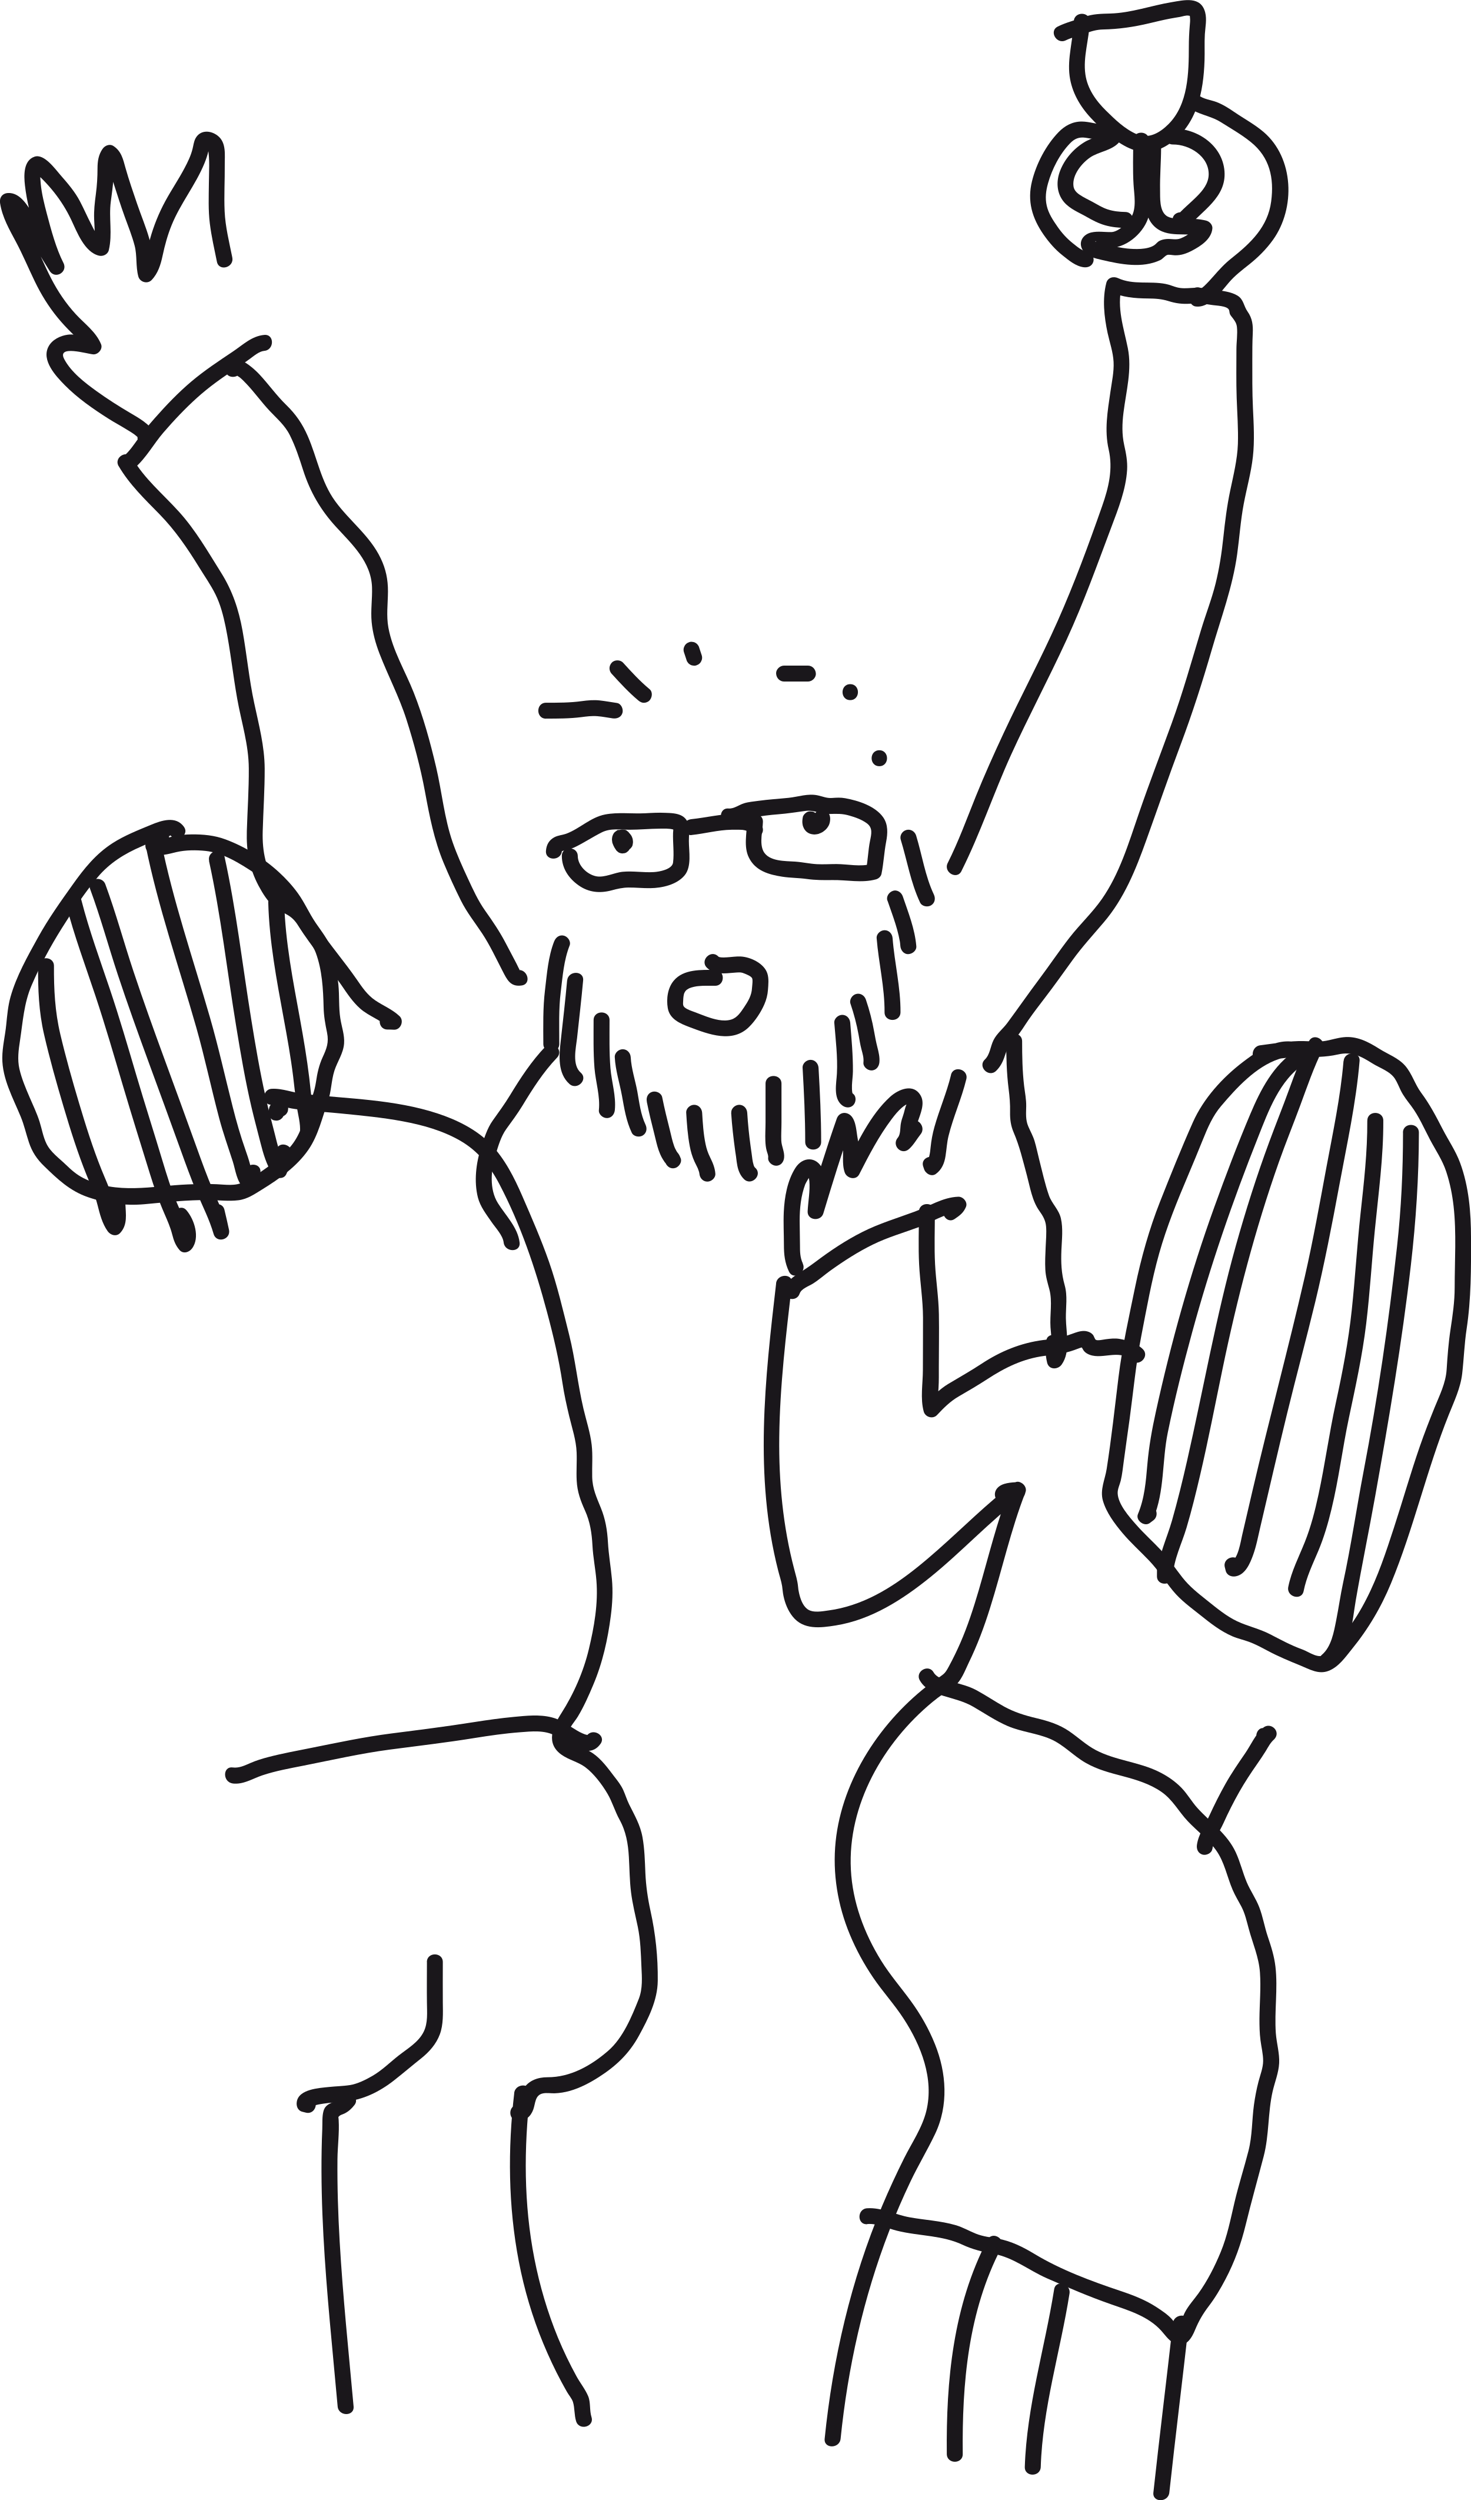 <?xml version="1.0" encoding="UTF-8"?>
<svg id="Vrstva_2" data-name="Vrstva 2" xmlns="http://www.w3.org/2000/svg" width="81.36mm" height="138.26mm" viewBox="0 0 230.64 391.92">
  <defs>
    <style>
      .cls-1 {
        fill: #1a171b;
      }
    </style>
  </defs>
  <g id="Vrstva_1-2" data-name="Vrstva 1">
    <path class="cls-1" d="m112.15,152.03c-2.17,0-4.97-.16-6.51,1.69-.96,1.14-1.18,2.85-.94,4.29.29,1.76,1.96,2.44,3.44,3,2.96,1.11,6.69,2.57,9.32-.05.96-.95,1.84-2.28,2.38-3.52.32-.74.51-1.47.57-2.28s.16-1.76-.09-2.55c-.49-1.59-2.64-2.61-4.21-2.68-.71-.03-1.41.09-2.12.13-.33.02-.67.04-1,0-.21-.03-.28-.04-.39-.15-1.14-1.14-2.91.63-1.77,1.77.84.84,2.04.95,3.16.88.51-.03,1.01-.09,1.52-.12.62-.03.71-.04,1.26.18.33.14.94.37,1.14.69.16.26.03,1.15,0,1.54-.05,1.17-.61,2.1-1.25,3.05-.52.77-1.08,1.64-2.02,1.92-1.23.37-2.67-.05-3.84-.46-.63-.22-1.24-.48-1.87-.71-.51-.19-1.08-.36-1.52-.69-.4-.3-.31-.61-.29-1.17.01-.41.07-.93.2-1.18.19-.37.32-.46.68-.66.2-.11.12-.06.06-.04.12-.05.25-.09.38-.13.24-.07.5-.13.75-.17.08-.01.39-.05.61-.06.25-.02.49-.03.74-.03.53-.01,1.06,0,1.58,0,1.61,0,1.61-2.5,0-2.5h0Z"/>
    <path class="cls-1" d="m88.09,134.2c.02,1.95,1.1,3.51,2.66,4.6s3.3,1.26,5.16.76c.88-.24,1.71-.43,2.63-.44,1.14-.01,2.28.12,3.43.1,1.83-.02,4.15-.53,5.38-2.02,1.13-1.38.66-3.73.66-5.37,0-1.37.35-3.11-1.06-3.93-.76-.44-1.78-.46-2.64-.49-1.06-.05-2.12.01-3.18.07-2.05.1-4.23-.2-6.26.19-2.25.43-3.96,2.21-6.05,3-.63.23-1.3.25-1.9.57-.86.46-1.25,1.2-1.32,2.14-.11,1.61,2.39,1.6,2.5,0,0,.09-.18.15.06.03.18-.09.41-.12.6-.16.52-.13,1-.27,1.48-.51,1.4-.69,2.71-1.56,4.1-2.26s2.9-.42,4.38-.42c1.57,0,3.14-.16,4.72-.17.69,0,1.47-.05,2.14.14.23.06-.03-.06-.03-.08.04.18-.02.44-.02.62-.05,1.52.19,3.14,0,4.64-.14,1.07-2.14,1.44-3.02,1.49-1.62.1-3.24-.2-4.86-.05-1.32.12-2.84.96-4.16.71-1.44-.28-2.88-1.67-2.9-3.17-.02-1.61-2.52-1.61-2.5,0h0Z"/>
    <path class="cls-1" d="m117.13,128.81c-.03,1.81-.56,3.92.29,5.62,1.02,2.07,3.1,2.66,5.22,2.99,1.27.2,2.58.18,3.86.36,1.35.19,2.66.19,4.02.17,2.26-.04,4.6.5,6.82-.11.4-.11.79-.45.87-.87.34-1.66.41-3.36.73-5.02.25-1.31.33-2.69-.46-3.83-1.25-1.78-3.92-2.63-5.96-3-.71-.13-1.34-.09-2.06-.04-.85.06-1.4-.22-2.21-.4-1.58-.35-3.06.22-4.62.38s-3.14.25-4.72.47c-.75.11-1.52.16-2.24.38-.8.24-1.59.89-2.44.82-1.6-.13-1.6,2.37,0,2.5,1.4.11,2.51-.83,3.84-1.08s2.63-.41,3.94-.51c1.45-.11,2.84-.34,4.28-.53,1.35-.18,2.46.52,3.8.48,1.12-.03,1.99-.07,3.07.25.95.27,1.95.62,2.75,1.21.97.72.72,1.68.5,2.76-.3,1.48-.32,3-.62,4.48l.87-.87c-1.77.49-3.7.03-5.5.02-1.02,0-2.04.07-3.06.02-1.14-.06-2.26-.32-3.4-.4-1.55-.11-4.2.02-5.03-1.68-.62-1.28-.08-3.19-.05-4.56.03-1.61-2.47-1.61-2.5,0h0Z"/>
    <path class="cls-1" d="m108.42,130.89c2.1-.22,4.17-.8,6.29-.83.61,0,1.22-.02,1.83.03-.26-.02.17.03.26.06.07.02.13.04.2.06.13.04-.16-.11.03.01.05.04.11.07.17.1-.09-.06-.15-.07-.03,0-.12-.06-.06-.15,0,.03s-.09-.29,0,.05c.4,1.56,2.81.9,2.41-.66-.5-1.97-2.62-2.19-4.32-2.17-2.33.03-4.54.59-6.84.83-.67.07-1.25.52-1.25,1.25,0,.62.57,1.32,1.25,1.25h0Z"/>
    <path class="cls-1" d="m96.43,130.96c-.02.06-.03.12-.04.18-.02.15-.05.31-.06.47s.03.31.05.46c.02.14.1.3.16.41.12.26.34.45.58.61.27.18.56.22.87.25l.33-.04c.16-.04.3-.11.43-.22.09-.06.17-.13.22-.22.11-.12.19-.26.22-.43.03-.19.08-.39.05-.58-.02-.14-.02-.29-.07-.43,0-.02-.01-.04-.02-.06-.04-.12-.09-.24-.15-.35-.04-.08-.1-.14-.15-.21s-.11-.15-.18-.21c-.1-.09-.21-.17-.32-.25-.02-.01-.03-.02-.05-.03-.11-.05-.23-.1-.35-.15-.04-.01-.07-.02-.11-.03-.15-.03-.3-.05-.45-.06s-.31.02-.44.05.26-.25-.32.13l-.13.1c-.14.09-.24.21-.32.35-.06.11-.11.24-.15.35-.05.14-.06.32-.08.46,0,.05,0,.1,0,.15.01.13.03.26.05.39,0,.02,0,.05.02.07.01.05.03.1.05.15.08.21.17.41.28.6.06.1.13.19.19.29.08.15.19.26.32.35.12.11.26.19.43.22.17.05.33.06.5.02.17,0,.32-.06.46-.15l.25-.2c.15-.16.26-.34.32-.55l.04-.33c0-.23-.06-.44-.17-.63-.12-.19-.25-.37-.34-.57l.13.3c-.03-.08-.06-.17-.07-.26l.04.33c0-.06,0-.12,0-.19l-.04.33c0-.05.02-.1.04-.15l-.13.3s.01-.03.02-.04l-.75.57s.02,0,.04,0l-.33.04c.06,0,.12,0,.18,0l-.33-.04c.06,0,.11.02.16.04l-.3-.13s.09.04.12.07l-.25-.2s.07.06.1.1l-.2-.25s.05.08.07.13l-.13-.3c.02.05.04.11.04.16l-.04-.33c0,.07,0,.13,0,.2l.04-.33s0,.03,0,.05l1.21-.92s-.02,0-.03,0l.33.04s-.09-.02-.14-.04l.3.13s-.06-.03-.09-.05l.25.2s-.04-.04-.06-.06l.2.25s-.04-.05-.05-.08l.13.3s-.03-.08-.03-.13l.04.33c0-.08,0-.15,0-.23l-.04.33c0-.07.02-.13.04-.2.05-.17.06-.33.02-.5,0-.17-.06-.32-.15-.46-.08-.15-.19-.26-.32-.35-.12-.11-.26-.19-.43-.22l-.33-.04c-.23,0-.44.06-.63.17-.27.18-.49.43-.57.75h0Z"/>
    <path class="cls-1" d="m125.88,128.06c-.04.2-.07.4-.08.61,0,.08,0,.17,0,.25.02.17.03.35.08.52,0,.03.02.06.03.08.05.12.09.25.16.37.01.02.03.04.04.07.07.1.15.21.24.31.11.11.23.2.36.28.3.17.56.22.9.25.05,0,.11,0,.16,0,.16-.02.33-.03.49-.07.06-.01.11-.03.17-.06.15-.06.31-.12.46-.2.06-.03.11-.06.16-.1.13-.1.27-.2.39-.31.16-.15.31-.34.42-.53.16-.26.24-.53.28-.83s.04-.6-.06-.9-.29-.59-.57-.75l-.3-.13c-.17-.05-.33-.06-.5-.02-.11,0-.22.03-.32.09-.15.05-.29.14-.4.26l-.2.25c-.11.19-.17.41-.17.63v.03c.01-.11.03-.22.04-.33-.01.1-.03.19-.07.28l.13-.3c-.03.06-.06.11-.09.16l.2-.25s-.06.07-.1.1l.25-.2s-.09.06-.15.09l.3-.13s-.09.03-.13.04c-.3.07-.59.31-.75.57-.09.14-.14.3-.15.46-.04.17-.03.33.02.5.1.3.29.59.57.75s.63.21.96.13c.18-.04.37-.12.53-.22.28-.17.41-.33.6-.59.11-.15.18-.33.24-.5.07-.19.08-.41.1-.59l-2.46.33c.02.06.03.11.04.17l-.04-.33c0,.08,0,.15,0,.23l.04-.33c-.01.08-.03.16-.06.23l.13-.3c-.04.09-.09.17-.14.24l.2-.25c-.08.1-.16.18-.26.26l.25-.2c-.1.08-.22.15-.34.2l.3-.13c-.1.04-.2.07-.31.09l.33-.04c-.08.01-.16.01-.24,0l.33.04c-.06,0-.11-.02-.16-.04l.3.13s-.09-.04-.13-.07l.25.2s-.06-.06-.09-.09l.2.25s-.06-.09-.08-.14l.13.3c-.03-.07-.05-.15-.06-.22l.04.33c-.02-.13-.01-.27,0-.4l-.04.33c0-.06.02-.11.03-.17.07-.33.05-.66-.13-.96-.15-.26-.45-.51-.75-.57-.32-.07-.68-.06-.96.13-.26.17-.51.43-.57.75h0Z"/>
    <path class="cls-1" d="m86.89,147.55c-.95,2.44-1.13,5.08-1.44,7.66-.34,2.81-.27,5.6-.26,8.43,0,1.61,2.5,1.61,2.5,0,0-2.73-.11-5.45.23-8.16.3-2.45.48-4.94,1.39-7.27.25-.63-.27-1.37-.87-1.54-.71-.19-1.29.24-1.54.87h0Z"/>
    <path class="cls-1" d="m88.92,153.69c-.29,3.18-.65,6.37-1.01,9.54-.25,2.24-.5,5.03,1.38,6.69,1.2,1.06,2.98-.7,1.77-1.77-1.4-1.23-.76-3.83-.58-5.44.32-3,.68-6.01.95-9.02.15-1.6-2.35-1.59-2.5,0h0Z"/>
    <path class="cls-1" d="m93.07,159.91c0,2.5-.06,5.01.14,7.51.18,2.19.91,4.38.69,6.59-.07.67.62,1.25,1.25,1.25.73,0,1.18-.58,1.25-1.25.22-2.22-.51-4.39-.69-6.59-.2-2.5-.14-5.01-.14-7.51,0-1.61-2.5-1.61-2.5,0h0Z"/>
    <path class="cls-1" d="m96.39,165.72c.11,2.07.76,4.03,1.13,6.05s.65,3.91,1.53,5.78c.29.61,1.16.77,1.71.45.63-.37.74-1.1.45-1.71-.77-1.63-.96-3.42-1.28-5.18s-.94-3.55-1.04-5.39c-.04-.67-.55-1.25-1.25-1.25-.65,0-1.29.57-1.25,1.25h0Z"/>
    <path class="cls-1" d="m101.41,172.69c.35,1.75.78,3.49,1.22,5.22.2.8.37,1.61.64,2.39.14.39.3.78.5,1.15.1.18.2.35.32.52-.01-.02.34.55.22.25.25.63.83,1.07,1.54.87.59-.16,1.13-.91.87-1.54-.09-.23-.18-.45-.32-.66-.09-.12-.18-.23-.27-.35.06.09.05.07-.04-.07-.17-.3-.3-.55-.4-.85-.28-.78-.44-1.59-.64-2.39-.44-1.73-.87-3.47-1.22-5.22-.13-.66-.92-1.04-1.54-.87-.69.19-1.01.87-.87,1.54h0Z"/>
    <path class="cls-1" d="m107.59,174.43c.11,1.76.23,3.52.56,5.25.16.85.39,1.63.75,2.42.16.34.34.68.5,1.02.11.25.25.69.26.85.05.67.54,1.25,1.25,1.25.64,0,1.3-.57,1.25-1.25-.07-.93-.41-1.72-.82-2.55-.34-.69-.55-1.3-.71-2.06-.34-1.62-.44-3.28-.54-4.93-.04-.67-.55-1.25-1.25-1.25-.65,0-1.29.57-1.25,1.25h0Z"/>
    <path class="cls-1" d="m114.64,174.43c.13,2.02.36,4.03.64,6.04.03.24.07.49.11.73.03.22.04.24.01.07.01.08.02.16.03.24.05.41.1.82.18,1.22.15.78.47,1.56,1.06,2.12,1.16,1.11,2.94-.66,1.77-1.77-.06-.05-.12-.11-.17-.17.08.09.07.07-.01-.05-.06-.13-.07-.15-.03-.04-.02-.06-.04-.12-.06-.18-.1-.31-.16-.63-.21-.96.03.22-.02-.17-.02-.17-.03-.23-.06-.46-.09-.68-.06-.4-.12-.8-.17-1.21-.24-1.72-.41-3.46-.52-5.19-.04-.67-.54-1.25-1.25-1.25-.64,0-1.3.57-1.25,1.25h0Z"/>
    <path class="cls-1" d="m120.03,169.87c0,2.02,0,4.05,0,6.07,0,.95-.07,1.91-.03,2.86.02.53.07,1.08.21,1.59.1.38.28.7.23,1.09-.07.67.63,1.25,1.25,1.25.74,0,1.18-.58,1.25-1.25.1-.92-.4-1.77-.44-2.68s.03-1.91.03-2.86c0-2.02,0-4.05,0-6.07,0-1.61-2.5-1.61-2.5,0h0Z"/>
    <path class="cls-1" d="m125.84,167.38c.22,3.87.41,7.74.41,11.61,0,1.61,2.5,1.61,2.5,0,0-3.87-.19-7.75-.41-11.61-.04-.67-.55-1.25-1.25-1.25-.65,0-1.29.57-1.25,1.25h0Z"/>
    <path class="cls-1" d="m130.81,160.33c.21,2.63.55,5.33.41,7.97-.08,1.53-.61,3.81.79,4.94.52.42,1.26.51,1.77,0,.44-.44.53-1.34,0-1.77-.05-.04-.11-.08-.15-.14.09.11.04.08.02-.01.04.21-.04-.2-.05-.28.02.14-.02-.27-.02-.35,0-.2,0-.39,0-.59.03-.72.14-1.44.15-2.16.02-2.54-.22-5.08-.42-7.61-.05-.67-.54-1.25-1.25-1.25-.63,0-1.3.57-1.25,1.25h0Z"/>
    <path class="cls-1" d="m133.35,157.34c.54,1.59.97,3.22,1.27,4.87.14.77.25,1.53.45,2.28s.38,1.33.31,2.05c-.07.67.62,1.25,1.25,1.25.73,0,1.18-.58,1.25-1.25.08-.81-.12-1.63-.32-2.41s-.36-1.6-.5-2.41c-.3-1.71-.74-3.4-1.3-5.04-.22-.64-.86-1.06-1.54-.87-.62.17-1.09.9-.87,1.54h0Z"/>
    <path class="cls-1" d="m137.45,147.06c.31,3.88,1.27,7.7,1.24,11.61-.01,1.61,2.49,1.61,2.5,0,.03-3.91-.94-7.73-1.24-11.61-.05-.67-.54-1.25-1.25-1.25-.64,0-1.3.57-1.25,1.25h0Z"/>
    <path class="cls-1" d="m139.15,141.17c.41,1.21.86,2.4,1.24,3.62.19.61.37,1.23.51,1.86.07.31.13.62.19.93,0,.04.06.4.03.2.02.18.04.35.05.53.06.65.54,1.28,1.25,1.25.63-.03,1.31-.55,1.25-1.25-.23-2.72-1.25-5.24-2.12-7.8-.21-.62-.87-1.09-1.54-.87-.61.2-1.1.87-.87,1.54h0Z"/>
    <path class="cls-1" d="m141.23,131.63c1.01,3.29,1.55,6.71,3.03,9.84.29.61,1.16.77,1.71.45.63-.37.74-1.1.45-1.71-1.38-2.92-1.84-6.18-2.78-9.24-.2-.65-.87-1.06-1.54-.87s-1.07.89-.87,1.54h0Z"/>
    <path class="cls-1" d="m85.61,112.64c1.85,0,3.7,0,5.53-.23.85-.11,1.66-.22,2.52-.15.81.06,1.6.23,2.4.34.67.09,1.34-.16,1.54-.87.16-.59-.2-1.44-.87-1.54-.9-.13-1.8-.3-2.71-.4s-1.85-.02-2.8.11c-1.86.26-3.74.25-5.61.25-1.61,0-1.61,2.5,0,2.5h0Z"/>
    <path class="cls-1" d="m95.93,105.64c1.32,1.45,2.64,2.89,4.15,4.15.26.22.53.37.88.37.31,0,.67-.14.88-.37.42-.46.54-1.32,0-1.77-1.51-1.25-2.83-2.7-4.15-4.15-.44-.48-1.33-.48-1.77,0-.48.52-.47,1.25,0,1.77h0Z"/>
    <path class="cls-1" d="m107.22,102.18l.41,1.24c.04.16.11.3.22.43.09.14.21.24.35.32.14.09.3.14.46.15.17.04.33.03.5-.02l.3-.13c.19-.11.34-.26.45-.45l.13-.3c.06-.22.06-.44,0-.66l-.41-1.24c-.04-.16-.11-.3-.22-.43-.09-.14-.21-.24-.35-.32-.14-.09-.3-.14-.46-.15-.17-.04-.33-.03-.5.02l-.3.13c-.19.11-.34.26-.45.45l-.13.3c-.06.22-.06.44,0,.66h0Z"/>
    <path class="cls-1" d="m122.94,106.83h3.73c.65,0,1.28-.57,1.25-1.25s-.55-1.25-1.25-1.25h-3.73c-.65,0-1.28.57-1.25,1.25s.55,1.25,1.25,1.25h0Z"/>
    <path class="cls-1" d="m133.31,109.74c1.61,0,1.61-2.5,0-2.5s-1.61,2.5,0,2.5h0Z"/>
    <path class="cls-1" d="m137.87,120.1c1.61,0,1.61-2.5,0-2.5s-1.61,2.5,0,2.5h0Z"/>
    <path class="cls-1" d="m85.56,164.01c-2.21,2.3-3.95,4.96-5.6,7.68-.85,1.4-1.78,2.65-2.72,3.98-.88,1.24-1.34,2.81-1.82,4.25-.79,2.41-1.12,5.3-.49,7.79.37,1.44,1.31,2.63,2.14,3.84.62.91,1.77,2.09,1.9,3.22.19,1.58,2.69,1.6,2.5,0-.28-2.38-2.18-4.22-3.4-6.17-1.37-2.18-1.1-5.21-.37-7.58.42-1.37.85-2.9,1.7-4.07s1.72-2.34,2.5-3.61c1.61-2.66,3.27-5.28,5.43-7.54,1.11-1.16-.65-2.93-1.77-1.77h0Z"/>
    <path class="cls-1" d="m81.13,152.07c.44-.07.37.06.14-.43-.18-.38-.36-.74-.56-1.11-.5-.93-.98-1.86-1.47-2.79-.93-1.77-2-3.34-3.15-4.96s-1.93-3.36-2.75-5.12-1.69-3.69-2.36-5.61c-1.33-3.83-1.68-7.87-2.6-11.8s-2.02-7.92-3.51-11.69c-1.33-3.37-3.3-6.56-3.97-10.16-.35-1.89-.08-3.78-.07-5.68s-.34-3.55-1.14-5.21c-1.68-3.53-4.86-5.83-7.12-8.93s-2.82-6.8-4.31-10.21c-.85-1.95-1.87-3.43-3.39-4.91s-2.73-3.2-4.16-4.74c-1.17-1.27-4.86-4.46-5.3-.84-.19,1.59,2.31,1.58,2.5,0-.03.22-1.04.59-.99.81.01.05.18.08.21.12.08.12.35.25.46.34.37.3.71.65,1.04,1,1.29,1.36,2.38,2.9,3.66,4.26,1.17,1.24,2.37,2.24,3.15,3.79.89,1.77,1.49,3.62,2.09,5.5,1.11,3.45,2.76,6.28,5.22,8.95s5.45,5.43,5.58,9.41c.06,1.81-.23,3.62-.06,5.43.16,1.72.62,3.37,1.24,4.98,1.34,3.47,3.07,6.73,4.21,10.29s2.21,7.53,2.92,11.37,1.42,7.52,2.93,11.15c.83,1.98,1.73,3.95,2.69,5.87s2.21,3.46,3.36,5.2c1.21,1.84,2.17,3.91,3.18,5.86.71,1.37,1.23,2.53,3.01,2.26,1.59-.24.91-2.65-.66-2.41h0Z"/>
    <path class="cls-1" d="m18.59,73.03c1.69,2.9,4.09,5.19,6.42,7.57,2.46,2.52,4.38,5.34,6.22,8.33.86,1.4,1.82,2.76,2.55,4.23.79,1.59,1.23,3.32,1.59,5.05.76,3.74,1.15,7.54,1.82,11.3s1.8,7.16,1.82,10.95c.02,3.29-.21,6.55-.31,9.83-.09,3.1.38,5.81,1.85,8.57.65,1.21,1.43,2.48,2.5,3.36.56.46,1.2.74,1.83,1.08.89.47,1.41,1.04,1.94,1.89,2.03,3.24,4.56,6.1,6.72,9.24.88,1.29,1.77,2.65,2.96,3.69,1.34,1.17,3.1,1.7,4.38,2.92l.88-2.13c-.34-.02-.68-.03-1.02-.03-1.61-.02-1.61,2.48,0,2.5.34,0,.68.01,1.02.03,1.08.05,1.65-1.41.88-2.13-1.13-1.07-2.53-1.61-3.8-2.47s-2.06-2.06-2.89-3.26c-1.96-2.83-4.22-5.44-6.13-8.29-.83-1.24-1.49-2.63-2.73-3.53-.5-.36-1.05-.61-1.6-.9-.85-.45-1.43-1.03-1.97-1.83-1.84-2.72-2.42-5.45-2.33-8.69s.32-6.55.31-9.83c-.02-3.55-.91-6.83-1.64-10.27-.81-3.76-1.16-7.61-1.84-11.39-.6-3.31-1.57-6.22-3.37-9.08-2.06-3.28-3.98-6.65-6.59-9.53s-5.41-5.15-7.3-8.41c-.81-1.39-2.97-.13-2.16,1.26h0Z"/>
    <path class="cls-1" d="m21.17,73.29c1.77-1.54,2.93-3.73,4.46-5.5,1.65-1.91,3.4-3.77,5.28-5.46s3.85-3.09,5.92-4.45c.81-.53,1.59-1.08,2.38-1.66.62-.45,1.43-1.16,2.23-1.23,1.59-.14,1.61-2.64,0-2.5-1.96.17-3.36,1.56-4.91,2.6-2.24,1.5-4.47,2.97-6.53,4.71s-3.96,3.73-5.75,5.76c-.85.97-1.69,1.96-2.45,3.01s-1.43,2.09-2.4,2.94c-1.21,1.06.56,2.82,1.77,1.77h0Z"/>
    <path class="cls-1" d="m150.77,136.49c2.94-5.87,5.02-12.16,7.74-18.14s5.92-11.98,8.71-18.05,4.8-11.77,7.05-17.73c1.08-2.87,2.26-5.83,2.45-8.92.08-1.34-.17-2.62-.46-3.91-.37-1.68-.32-3.35-.11-5.05.42-3.39,1.36-6.72.68-10.14-.63-3.13-1.77-6.37-.95-9.59l-1.84.75c1.95.9,3.86,1.05,5.98,1.07,1.12.01,2.13.07,3.2.41,1.13.36,2.18.49,3.36.41s2.2-.01,3.38.19c.7.12,2.36.12,2.71.73.11.19.08.48.17.7.1.24.28.41.43.62.36.47.6.83.67,1.41.12,1.13-.08,2.36-.08,3.49,0,2.55-.05,5.1.04,7.65.08,2.4.27,4.79.19,7.2s-.7,4.9-1.21,7.33-.81,4.85-1.07,7.31-.63,4.87-1.22,7.25-1.54,4.81-2.27,7.23c-1.49,4.92-2.86,9.85-4.62,14.69s-3.52,9.39-5.15,14.14-3.02,9.4-5.77,13.36c-1.51,2.17-3.46,3.98-5.08,6.06s-3.18,4.41-4.81,6.58-3.29,4.56-4.96,6.82c-.68.92-1.63,1.63-2.15,2.67s-.54,2.26-1.37,3.06c-1.16,1.12.61,2.89,1.77,1.77.69-.67,1.08-1.46,1.37-2.37.39-1.23.9-1.92,1.75-2.87.76-.84,1.32-1.83,1.96-2.75.8-1.15,1.66-2.27,2.51-3.38,1.52-1.98,2.96-4.01,4.42-6.03s3.2-3.92,4.86-5.87c3.22-3.76,5.03-8.29,6.68-12.9,1.79-4.97,3.5-9.96,5.36-14.91s3.44-9.88,4.9-14.92,3.27-9.81,3.99-15.02c.36-2.61.53-5.24,1.02-7.83s1.16-4.91,1.44-7.41.13-5.09.01-7.62-.1-5.03-.1-7.55c0-1.39,0-2.77.07-4.16.06-1.29-.05-2.37-.82-3.45-.62-.87-.59-1.9-1.59-2.5s-2.24-.7-3.39-.9c-1.32-.23-2.47-.38-3.82-.29-.75.05-1.47.1-2.21-.08-.61-.15-1.17-.42-1.79-.54-2.52-.51-5.09.19-7.5-.92-.71-.33-1.62-.1-1.84.75-.65,2.52-.34,5.32.2,7.84.33,1.51.86,3,.94,4.55s-.28,3.14-.5,4.7c-.44,3.03-.96,5.99-.27,9.02s.02,5.91-1.03,8.89c-2.13,6.08-4.36,12.14-6.98,18.03s-5.73,11.69-8.48,17.59c-1.52,3.26-3,6.55-4.35,9.89-1.41,3.5-2.7,7.05-4.4,10.43-.72,1.43,1.44,2.7,2.16,1.26h0Z"/>
    <path class="cls-1" d="m168.35,3.35c-.07,2.88-1.03,5.7-.64,8.59.34,2.49,1.6,4.68,3.29,6.5,1.59,1.72,3.55,3.52,5.66,4.59,2.36,1.2,4.57.96,6.73-.52,4.3-2.93,5.31-8.16,5.47-13.03.05-1.37-.03-2.76.05-4.13.07-1.12.34-2.31.05-3.42-.67-2.59-3.29-1.93-5.25-1.6-3.22.53-6.35,1.69-9.63,1.78-1.44.04-2.77.05-4.15.56s-2.8.84-4.08,1.48c-1.44.72-.18,2.87,1.26,2.16.95-.47,2.04-.66,3.03-1.06.92-.36,1.81-.62,2.81-.64,2.47-.05,4.79-.39,7.2-.96,1.1-.26,2.19-.53,3.3-.74.52-.1,1.04-.18,1.57-.27.38-.07.95-.28,1.34-.2.27.06.17-.05.22.31.05.42,0,.88-.04,1.3-.09,1.09-.14,2.14-.14,3.23-.01,4.1-.08,9.06-3.19,12.17-1.36,1.36-3.11,2.39-5,1.57s-3.39-2.31-4.78-3.67c-1.59-1.56-2.93-3.43-3.25-5.69-.4-2.76.61-5.55.68-8.3.04-1.61-2.46-1.61-2.5,0h0Z"/>
    <path class="cls-1" d="m173.69,20.51c-.36.41-1.02.65-1.6.87-.74.27-1.5.53-2.17.96-1.65,1.04-2.99,2.59-3.7,4.41-.65,1.67-.57,3.53.62,4.93.94,1.09,2.34,1.62,3.56,2.32.92.53,1.86,1.02,2.89,1.31s2.1.39,3.16.41c1.61.04,1.61-2.46,0-2.5-.95-.02-1.86-.11-2.76-.4s-1.62-.77-2.42-1.2c-.68-.36-1.39-.69-2.03-1.13-.48-.33-.86-.74-.93-1.34-.22-1.73,1.3-3.58,2.63-4.49s3.36-1.04,4.53-2.37c1.06-1.21-.71-2.98-1.77-1.77h0Z"/>
    <path class="cls-1" d="m183.91,22.64c2.6-.02,5.68,1.88,5.6,4.75-.04,1.36-.91,2.45-1.83,3.37-1.08,1.09-2.29,2.03-3.28,3.21l2.09.55-.14-.4c-.53-1.51-2.94-.86-2.41.66l.14.4c.28.81,1.44,1.33,2.09.55,2.29-2.74,6.13-4.77,5.82-8.88s-4.29-6.74-8.09-6.71c-1.61.01-1.61,2.51,0,2.5h0Z"/>
    <path class="cls-1" d="m186.13,16.67c1.58,1.29,3.59,1.4,5.29,2.47,1.57.99,3.26,1.95,4.7,3.12,2.97,2.39,3.67,5.64,3.19,9.3-.52,3.99-3.19,6.51-6.2,8.9-1.08.85-1.92,1.77-2.81,2.79-.48.54-.96,1.08-1.49,1.58-.21.2-.47.37-.67.57-.21.23-.58.14-.07.22l.87.87-.11-.56c-.31-1.58-2.72-.91-2.41.66l.11.56c.07.38.48.81.87.87,2.22.35,4.03-2.29,5.29-3.75.93-1.09,2.04-1.93,3.16-2.82,1.42-1.13,2.69-2.39,3.75-3.87,3.55-4.97,3.29-12.82-1.47-16.89-1.42-1.21-3.05-2.08-4.59-3.13-.89-.61-1.78-1.18-2.79-1.57-.96-.36-2.05-.44-2.87-1.1-1.24-1.01-3.02.75-1.77,1.77h0Z"/>
    <path class="cls-1" d="m177.68,22.01c0,2.29-.09,4.6.05,6.88.09,1.59.51,3.68-.35,5.12-.61,1.03-2.1,2.33-3.1,2.36-1.06.03-2.11-.18-3.17.06-1.24.28-2.07,1.42-1.42,2.65.59,1.12,2,1.41,3.13,1.67,2.9.68,6.29,1.34,9.1.01.4-.19.69-.63,1.06-.79.27-.12.86.03,1.22.04,1,.03,1.83-.28,2.7-.73,1.36-.71,3.05-1.8,3.19-3.48.05-.54-.42-1.07-.92-1.21-1.2-.32-2.44-.32-3.68-.33-.84,0-1.96.05-2.64-.47-1.08-.83-.94-2.82-.96-4-.04-2.18.15-4.36.16-6.54,0-1.61-2.49-1.61-2.5,0-.01,2.4-.24,4.8-.14,7.2.07,1.73.23,3.72,1.55,5,2.05,1.98,5.06.89,7.54,1.55l-.92-1.21c.02-.26-.07.02-.19.1-.22.16-.41.37-.64.54-.5.36-1.08.72-1.66.94-.7.27-1.44.03-2.17.09-.4.03-.81.12-1.16.31-.32.18-.51.49-.81.68-1.09.7-3.01.62-4.23.5-1.01-.1-2.05-.35-3.04-.57-.58-.13-1.14-.29-1.71-.48.08.03-.34-.05-.11-.05-.37,0,.04-.11-.02,0,.02-.03.08.13.08.15.06.36-.06.66-.38.89l.08-.05c0,.07-.15.04.08,0,.21-.04-.16.02.07-.02s.46-.03.69-.03c.45,0,.9.02,1.36.05,2.59.13,5.28-2.12,6.14-4.49.62-1.72.36-3.69.26-5.47-.14-2.29-.05-4.59-.05-6.88,0-1.61-2.5-1.61-2.5,0h0Z"/>
    <path class="cls-1" d="m173.33,19.52c-1.26,0-2.47-.47-3.73-.48-1.43,0-2.64.65-3.62,1.66-1.98,2.04-3.49,4.94-4.17,7.69-.78,3.13.02,5.8,1.82,8.39.86,1.23,1.8,2.32,2.98,3.25.96.76,2.02,1.68,3.28,1.85.67.09,1.33-.16,1.54-.87.17-.58-.2-1.45-.87-1.54-.91-.12-1.67-.81-2.37-1.36-.94-.75-1.71-1.61-2.39-2.59s-1.4-2.05-1.68-3.28-.12-2.37.2-3.51c.62-2.22,1.83-4.59,3.44-6.26.72-.75,1.41-1.03,2.44-.89s2.07.43,3.14.43c1.61,0,1.61-2.49,0-2.5h0Z"/>
    <path class="cls-1" d="m36.42,40.34c-.48-2.39-1.09-4.79-1.2-7.23s.04-4.84.02-7.25c-.02-1.57.29-3.5-1.1-4.59-1.13-.89-2.78-.95-3.5.44-.26.51-.31,1.07-.45,1.62-.26,1.05-.74,2.04-1.25,3-.93,1.77-2.06,3.42-3.01,5.17-1.02,1.88-1.84,3.9-2.41,5.96-.41,1.48-.41,3.47-1.51,4.62l2.09.55c-.24-.9-.07-1.85-.17-2.77-.09-.84-.29-1.67-.53-2.48-.53-1.85-1.29-3.64-1.91-5.46s-1.29-3.74-1.82-5.63c-.37-1.34-.64-2.6-1.88-3.41-.6-.39-1.34-.08-1.71.45-.64.92-.79,1.94-.79,3.04,0,1.36-.08,2.7-.26,4.05s-.32,2.57-.27,3.9c.06,1.4.21,2.81-.12,4.19l1.54-.87c-.86-.21-1.5-1.78-1.87-2.48-.63-1.2-1.16-2.45-1.79-3.64-.77-1.47-1.91-2.8-3-4.04-.86-.98-2.59-3.44-4.1-2.93-1.78.6-1.68,2.99-1.51,4.49.28,2.47.92,4.9,1.64,7.28.62,2.06,1.26,4.21,2.24,6.14l2.16-1.26c-1.57-2.47-3.09-4.97-4.66-7.44-.9-1.42-2.09-3.64-4.07-3.51-.88.06-1.34.75-1.21,1.58.35,2.24,1.45,4.12,2.5,6.09s1.94,4.1,2.93,6.15,2.14,3.93,3.57,5.68c.71.87,1.47,1.68,2.27,2.47.72.71,1.75,1.43,2.14,2.4l1.21-1.58c-1.38-.07-2.61-.78-4.03-.58-1.15.16-2.41.77-2.98,1.83-1.19,2.18,1.14,4.66,2.54,6.08,2.01,2.04,4.45,3.73,6.86,5.26.89.57,1.83,1.06,2.73,1.62.83.51,1.9,1.08,2.37,1.97l.75-1.84-.42.11c-1.56.39-.9,2.8.66,2.41l.42-.11c.81-.2,1.11-1.14.75-1.84-.79-1.5-2.56-2.46-3.97-3.29-1.78-1.05-3.5-2.15-5.18-3.36-1.83-1.32-3.97-2.96-5.05-5-1.24-2.33,3.64-.81,4.56-.76.75.04,1.51-.84,1.21-1.58-.79-1.95-2.56-3.19-3.95-4.7-1.57-1.7-2.84-3.6-3.9-5.66s-1.88-4.11-2.9-6.13-2.3-3.95-2.67-6.29l-1.21,1.58c.92-.06,2.21,2.72,2.66,3.41,1.35,2.07,2.59,4.21,3.91,6.3.87,1.36,2.89.17,2.16-1.26-1.16-2.27-1.93-5.16-2.61-7.73-.4-1.52-.79-3.07-.95-4.64-.05-.5-.11-1.24-.05-1.63.02-.14.09-.49.11-.46,0,0-.19.17-.18.17l-1.22-.32c2.58,2.2,4.66,4.78,6.11,7.83.9,1.89,2.06,5.08,4.36,5.64.64.15,1.38-.2,1.54-.87.6-2.51-.02-5.05.31-7.58.16-1.21.34-2.42.41-3.64.06-1.14-.22-2.37.46-3.36l-1.71.45c.48.31.53,1.13.66,1.63.19.71.43,1.41.65,2.11.55,1.71,1.09,3.42,1.7,5.11.55,1.52,1.16,3.02,1.57,4.58s.15,3.25.58,4.83c.24.89,1.44,1.24,2.09.55,1-1.05,1.41-2.39,1.71-3.79.35-1.65.79-3.26,1.43-4.83,1.38-3.4,3.75-6.28,5.14-9.68.27-.66.48-1.31.64-2.01.03-.13.2-.58.16-.67.09-.15,0-.13-.26.07-.39.1-.39.19,0,.27.32,1.76.16,3.73.15,5.54-.02,2.09-.11,4.17.15,6.25s.71,4,1.11,5.99c.32,1.58,2.73.91,2.41-.66h0Z"/>
    <path class="cls-1" d="m42.68,173.19c.86-.04,1.58.23,2.4.43s1.65.28,2.48.38c1.99.22,4,.35,5.99.55,3.19.32,6.4.62,9.56,1.21s6.28,1.45,9.07,3.06,4.63,3.97,6.11,6.78c3.33,6.34,5.64,13.19,7.48,20.08.99,3.69,1.85,7.33,2.42,11.11.26,1.74.64,3.46,1.05,5.18.45,1.89,1.1,3.77,1.17,5.72.06,1.47-.07,2.94.01,4.41.09,1.75.6,3.13,1.31,4.7.79,1.75,1.06,3.54,1.16,5.44s.47,3.66.62,5.5c.3,3.62-.35,7.29-1.19,10.8s-2.37,6.99-4.3,10.01c-1.37,2.14-2.51,4.75.06,6.54,1.13.79,2.54,1.09,3.65,1.9,1.36,1,2.67,2.74,3.52,4.19.75,1.27,1.16,2.75,1.88,4.05,1.02,1.84,1.35,3.77,1.47,5.85.11,1.85.11,3.7.34,5.54s.68,3.62,1.06,5.42c.43,2.09.48,4.12.57,6.23.08,1.71.22,3.45-.42,5.08-1.1,2.78-2.48,6.12-4.79,8.12-2.68,2.33-5.93,4.17-9.52,4.15-1.5,0-2.91.48-3.77,1.8-.25.39-.83,2.54-.85,2.54-1.61-.02-1.61,2.48,0,2.5,1.19.02,1.99-.68,2.39-1.77.36-.99.25-2.29,1.54-2.54.57-.11,1.21,0,1.79-.01.81-.03,1.62-.16,2.4-.38,1.62-.46,3.15-1.27,4.56-2.17,2.71-1.74,4.74-3.66,6.29-6.5,1.45-2.66,2.91-5.51,2.94-8.59.04-3.73-.34-7.33-1.14-10.97-.43-1.96-.71-3.9-.8-5.91-.08-1.88-.12-3.76-.45-5.61-.35-1.96-1.24-3.43-2.1-5.17-.36-.73-.59-1.51-.92-2.24-.36-.79-.87-1.43-1.4-2.11-1.01-1.32-1.98-2.69-3.36-3.65-.66-.45-1.39-.76-2.11-1.09-.56-.25-1.7-.61-1.9-1.28-.3-1.01,1.17-2.58,1.64-3.37.95-1.57,1.71-3.29,2.42-4.98,1.47-3.46,2.28-7.11,2.76-10.83.25-1.92.35-3.86.17-5.79s-.51-3.79-.62-5.73-.4-3.64-1.1-5.37-1.33-3.03-1.37-4.91c-.04-1.67.11-3.34-.08-5-.22-1.92-.85-3.8-1.29-5.67-.9-3.84-1.28-7.76-2.24-11.58s-1.86-7.73-3.16-11.45c-1.23-3.51-2.73-6.94-4.21-10.35-1.26-2.89-2.71-5.77-4.91-8.07s-5.32-3.84-8.38-4.84c-6.68-2.19-13.92-2.29-20.85-3.03-1.71-.18-3.39-.92-5.11-.83-1.6.08-1.61,2.58,0,2.5h0Z"/>
    <path class="cls-1" d="m44.51,174.76l.12-.5-.87.87.5-.12c.16-.04.3-.11.43-.22.14-.09.24-.21.32-.35.09-.14.14-.3.15-.46.04-.17.03-.33-.02-.5l-.13-.3c-.11-.19-.26-.34-.45-.45l-.3-.13c-.22-.06-.44-.06-.66,0l-.5.12c-.21.06-.4.17-.55.32-.15.16-.26.34-.32.55l-.12.5c-.05.17-.06.33-.02.5,0,.17.06.32.15.46.08.15.19.26.32.35.12.11.26.19.43.22l.33.04c.23,0,.44-.06.63-.17l.25-.2c.15-.16.26-.34.32-.55h0Z"/>
    <path class="cls-1" d="m24.02,130.88c0,.12-.94.96-1.04,1.11-.45.71,0,1.6.75,1.84,1.38.45,2.6.05,3.95-.27,1.45-.33,3.06-.33,4.54-.18,2.75.29,5.34,1.94,7.6,3.42,2.12,1.4,4.06,3.35,5.39,5.51.66,1.08,1.21,2.24,1.9,3.3.81,1.25,1.88,2.35,2.41,3.76.99,2.68,1.15,5.68,1.22,8.51.03,1.39.26,2.65.54,4,.31,1.52-.06,2.48-.69,3.84-.58,1.27-.85,2.52-1.05,3.9-.23,1.53-.79,2.86-1.29,4.31-.8,2.33-1.36,4.47-3.14,6.28-1.96,2-4.47,3.83-6.97,5.1-1.25.64-2.8.38-4.15.32-1.51-.07-3.03-.03-4.54.03-5.56.23-11.13,1.65-16.37-.99-1.07-.54-1.89-1.27-2.75-2.1-1.05-1.02-2.39-1.95-3.04-3.29-.53-1.08-.72-2.3-1.08-3.44-.42-1.33-1.03-2.59-1.58-3.87-.61-1.42-1.23-2.88-1.58-4.39s-.14-3,.09-4.5c.45-2.96.61-5.8,1.8-8.59,1.32-3.1,2.97-6.16,4.77-9.02s3.56-5.53,5.61-7.98c1.88-2.24,4.22-3.68,6.87-4.82.84-.36,1.64-.78,2.48-1.12.46-.18.94-.37,1.43-.47.21-.05.74.01.59-.2.92,1.31,3.08.06,2.16-1.26-1.26-1.8-3.56-1.01-5.23-.31-2.02.84-4.11,1.66-5.95,2.84-2.66,1.71-4.49,4-6.3,6.55-1.92,2.69-3.82,5.36-5.42,8.26s-3.38,6.03-4.3,9.3c-.4,1.43-.52,2.88-.67,4.35-.17,1.74-.61,3.45-.62,5.2-.02,3.26,1.67,6.28,2.88,9.21.55,1.32.84,2.68,1.29,4.03.5,1.52,1.25,2.64,2.4,3.75,2.09,2.03,4.02,3.87,6.82,4.84s5.86,1.4,8.93,1.12c3.36-.31,6.69-.68,10.07-.65,1.54.01,3.1.22,4.64.03,1.42-.18,2.52-.96,3.71-1.69,2.68-1.65,5.47-3.62,7.27-6.25,1.53-2.22,2.16-5.03,3.04-7.54.55-1.57.52-3.24,1.02-4.82.47-1.46,1.4-2.7,1.52-4.27.1-1.35-.39-2.62-.59-3.94-.27-1.72-.13-3.51-.3-5.25-.18-1.84-.45-3.72-1.05-5.48-.54-1.61-1.55-2.84-2.5-4.22-1.02-1.49-1.72-3.16-2.78-4.63-.88-1.23-1.91-2.34-3.02-3.36-2.37-2.17-5.33-3.99-8.34-5.11-1.73-.65-3.53-.81-5.36-.79-.86.01-1.74.08-2.59.25-1.02.2-1.98.69-3.02.36l.75,1.84c.22-.35.65-.55.9-.88.34-.45.46-.92.48-1.49.05-1.61-2.45-1.61-2.5,0h0Z"/>
    <path class="cls-1" d="m5.97,151.41c-.02,3.63.11,7.15.93,10.7.88,3.83,1.95,7.62,3.07,11.39s2.21,7.22,3.62,10.73c.62,1.53,1.28,3.01,1.69,4.61.37,1.45.73,2.94,1.61,4.17.45.62,1.37.89,1.96.25,1.19-1.29.87-2.93.81-4.53s-2.57-1.61-2.5,0c.03.69.44,2.21-.07,2.76l1.96.25c-.87-1.22-1.12-2.7-1.5-4.12s-1.07-2.86-1.64-4.28c-1.38-3.44-2.48-6.96-3.54-10.51s-2.06-7.1-2.91-10.69-1.02-7.07-1-10.73c0-1.61-2.49-1.61-2.5,0h0Z"/>
    <path class="cls-1" d="m10.37,141.79c1.25,4.86,3.01,9.55,4.59,14.3s2.92,9.4,4.32,14.12,2.8,9.18,4.22,13.77c.66,2.14,1.4,4.24,2.29,6.29.46,1.06.92,2.1,1.21,3.23.24.94.51,1.71,1.15,2.45.58.66,1.52.35,1.96-.25,1.27-1.7.38-4.51-.86-5.97-1.04-1.23-2.8.54-1.77,1.77.56.67,1.03,2.19.47,2.94l1.96-.25c-.6-.68-.66-2-.98-2.85-.37-.96-.82-1.89-1.22-2.84-.88-2.11-1.56-4.3-2.22-6.49-1.34-4.47-2.77-8.91-4.09-13.38s-2.68-9.14-4.2-13.65-3.22-9.14-4.43-13.85c-.4-1.56-2.81-.9-2.41.66h0Z"/>
    <path class="cls-1" d="m14.11,139.3c1.64,4.42,2.87,8.97,4.35,13.45s3.22,9.31,4.91,13.93,3.33,9.06,4.96,13.6c.8,2.23,1.61,4.46,2.53,6.65s1.98,4.24,2.63,6.49c.45,1.55,2.75.9,2.41-.66-.22-1.04-.46-2.08-.71-3.12-.38-1.56-2.79-.9-2.41.66.25,1.04.49,2.07.71,3.12l2.41-.66c-.62-2.13-1.61-4.1-2.48-6.14-.96-2.23-1.78-4.51-2.6-6.79-1.66-4.62-3.35-9.22-5.04-13.83s-3.31-9.11-4.84-13.7-2.76-9.18-4.42-13.68c-.55-1.5-2.97-.85-2.41.66h0Z"/>
    <path class="cls-1" d="m22.82,132.46c1.96,9.71,5.24,19.07,7.95,28.58,1.34,4.72,2.34,9.52,3.6,14.26.61,2.3,1.4,4.51,2.13,6.77.44,1.38.6,3.18,1.76,4.18.56.48,1.6.53,1.96-.25.35-.74.53-1.42.61-2.24.15-1.6-2.35-1.59-2.5,0-.02.34-.11.67-.27.98l1.96-.25c-.52-.45-.64-1.35-.82-1.99-.2-.75-.44-1.47-.7-2.2-.79-2.23-1.44-4.51-2.02-6.81-1.19-4.68-2.23-9.39-3.57-14.03-2.65-9.2-5.79-18.27-7.68-27.66-.32-1.58-2.73-.91-2.41.66h0Z"/>
    <path class="cls-1" d="m32.77,134.95c1.88,8.58,2.84,17.32,4.27,25.98.7,4.25,1.42,8.51,2.41,12.71.43,1.83.92,3.63,1.38,5.45s.94,3.45,1.9,4.96c.46.72,1.75.9,2.16,0,.46-1,.71-1.99.88-3.08.25-1.57-2.16-2.25-2.41-.66-.13.84-.27,1.7-.62,2.48h2.16c-.95-1.51-1.37-3.22-1.79-4.94-.48-1.94-1.02-3.87-1.45-5.82-.91-4.05-1.61-8.16-2.27-12.26-1.38-8.5-2.34-17.08-4.19-25.5-.34-1.57-2.75-.91-2.41.66h0Z"/>
    <path class="cls-1" d="m42.06,141.46c.16,6.11,1.31,12.12,2.41,18.12.56,3.03,1.11,6.07,1.49,9.14.18,1.5.34,3,.54,4.5s.66,2.88.53,4.32c-.14,1.6,2.36,1.59,2.5,0,.11-1.3-.24-2.55-.45-3.82-.27-1.57-.4-3.17-.59-4.76-.37-3.05-.88-6.08-1.43-9.1-1.11-6.1-2.33-12.19-2.5-18.4-.04-1.61-2.54-1.61-2.5,0h0Z"/>
    <path class="cls-1" d="m121.69,201.18c-1.74,14.99-3.47,30.21.33,45.05.2.8.48,1.6.61,2.41.08.51.1,1.02.21,1.52.24,1.16.7,2.32,1.45,3.25,1.68,2.11,4.34,1.77,6.73,1.39,5.58-.89,10.47-4.04,14.78-7.52,4.98-4.01,9.32-8.77,14.42-12.63l-1.84-1.41c-.09.42-.16.04-.28.21,0,.01-.07.05-.04,0-.02.02,0,1.63-.02,1.62.13.07,1.36-.24,1.54-.25l-1.21-1.58c-2.05,5.24-3.35,10.71-4.93,16.1-.82,2.78-1.71,5.54-2.87,8.2-.54,1.23-1.13,2.45-1.77,3.63-.3.55-.52.99-1,1.36-.56.43-1.18.8-1.75,1.23-7.83,5.85-14.01,15.07-15.03,24.92-.51,4.97.32,10,2.24,14.6.98,2.36,2.21,4.61,3.65,6.73,1.51,2.23,3.34,4.21,4.8,6.47,2.72,4.2,4.76,9.38,3.53,14.43-.65,2.65-2.27,4.98-3.48,7.4s-2.38,4.95-3.45,7.49c-4.89,11.63-7.74,23.96-9.01,36.49-.16,1.6,2.34,1.59,2.5,0,1.13-11.13,3.58-22.13,7.62-32.58,1.01-2.63,2.13-5.21,3.34-7.75s2.66-4.94,3.86-7.46c2.12-4.46,1.79-9.54-.02-14.05-.97-2.42-2.26-4.68-3.8-6.79s-3.25-4.07-4.64-6.31c-2.67-4.31-4.49-9.18-4.75-14.28-.53-10.15,5.11-19.93,12.79-26.27,1.07-.89,2.21-1.64,3.36-2.43s1.75-2.54,2.34-3.75c1.34-2.74,2.41-5.61,3.32-8.52,1.91-6.05,3.25-12.27,5.57-18.2.29-.73-.45-1.64-1.21-1.58-1.02.07-2.46.1-3.2.94-.67.75-.44,1.8.38,2.32,1.51.96,3.67.05,4.03-1.68.2-.94-.89-2.13-1.84-1.41-4.23,3.2-7.96,6.98-11.93,10.48s-8.31,6.96-13.41,8.62c-1.17.38-2.39.68-3.61.84-1.03.14-2.56.47-3.44-.22-.73-.57-1.07-1.6-1.27-2.46-.09-.37-.14-.73-.17-1.11-.09-.9-.35-1.73-.58-2.61-1.79-6.77-2.44-13.76-2.36-20.75.09-8.07,1.07-16.09,2-24.1.18-1.6-2.32-1.58-2.5,0h0Z"/>
    <path class="cls-1" d="m144.08,189.98c0,2.73-.11,5.49.03,8.22s.6,5.55.61,8.34-.02,5.48-.02,8.22c0,2.1-.43,4.45.13,6.5.24.89,1.44,1.24,2.09.55,1.04-1.11,2.05-2.13,3.37-2.9,1.51-.87,3.01-1.75,4.47-2.7,2.81-1.84,5.63-3.23,9-3.67,1.63-.21,3.1-.35,4.66-.91.26-.09.52-.2.78-.29l.31-.1c.42-.03.42-.13-.03-.29.29.51.4.89.94,1.21,2.12,1.25,5-.87,6.99,1.09,1.15,1.13,2.92-.64,1.77-1.77-.94-.92-2.36-1.38-3.63-1.6-.75-.13-1.44-.04-2.18.05-.38.05-1.31.27-1.57.08-.16-.12-.28-.6-.45-.79-.23-.26-.52-.42-.85-.51-.64-.19-1.35,0-1.96.21-.73.25-1.44.53-2.18.74-.91.25-1.84.27-2.77.39-3.56.46-6.71,1.76-9.7,3.73-1.7,1.12-3.47,2.11-5.22,3.16-1.36.83-2.45,1.94-3.53,3.09l2.09.55c-.27-.97-.14-2.01-.08-3.01.07-1.1.05-2.21.05-3.32,0-2.74.06-5.48.01-8.22s-.46-5.23-.6-7.86-.03-5.48-.03-8.22c0-1.61-2.5-1.61-2.5,0h0Z"/>
    <path class="cls-1" d="m205.68,163.85c-.93,0-1.76-.36-2.66-.52s-1.86-.12-2.79.13c-1.98.53-3.7,1.76-5.31,2.98-3.24,2.46-6.23,5.75-7.89,9.49-1.83,4.11-3.52,8.32-5.17,12.5s-2.95,8.77-3.89,13.35-2.02,9.36-2.6,14.12-1.11,9.58-1.85,14.34c-.26,1.69-1.09,3.28-.59,5.01.54,1.87,1.82,3.57,3.05,5.04,1.3,1.55,2.81,2.89,4.2,4.35s2.44,3.15,3.7,4.69,2.76,2.6,4.26,3.8c1.6,1.28,3.22,2.57,5.12,3.38.82.35,1.69.53,2.53.84,1.02.37,1.98.89,2.94,1.4,1.68.9,3.37,1.6,5.14,2.32,1.43.58,2.85,1.46,4.43.85s2.61-2.11,3.63-3.37c2.59-3.18,4.59-6.55,6.16-10.34,3.57-8.63,5.6-17.81,9.08-26.48.84-2.1,1.83-4.15,2.09-6.42s.34-4.64.69-6.97c.72-4.76.71-9.53.69-14.34,0-3.94-.33-8-1.71-11.73-.7-1.89-1.83-3.51-2.75-5.3-1.03-2-2.01-3.88-3.36-5.69-.98-1.32-1.42-2.98-2.5-4.22s-2.7-1.8-4.04-2.65c-1.74-1.1-3.54-2.06-5.66-1.82-.92.1-1.79.38-2.69.55-1.16.22-2.34.07-3.52.05-2.28-.05-4.55.38-6.81.66-1.58.19-1.6,2.7,0,2.5,2.12-.26,4.25-.66,6.38-.66,2.03,0,3.8.05,5.79-.4,2.18-.5,3.6.26,5.41,1.4,1.16.73,2.75,1.21,3.53,2.4.37.57.61,1.22.91,1.83.43.88,1.04,1.64,1.63,2.42,1.23,1.64,2.02,3.51,2.97,5.31.89,1.68,1.94,3.19,2.54,5.02s.94,3.57,1.15,5.4c.47,4.22.17,8.53.17,12.77,0,2.2-.32,4.36-.65,6.54s-.47,4.18-.61,6.31-1.11,4.03-1.89,5.95c-.81,2.01-1.6,4.03-2.31,6.08-1.47,4.24-2.69,8.55-4.08,12.81-1.23,3.77-2.48,7.58-4.3,11.12-.89,1.75-1.92,3.44-3.13,4.99-.94,1.2-1.92,2.68-3.14,3.62s-2.61-.29-3.82-.72c-1.77-.64-3.37-1.52-5.04-2.38s-3.45-1.23-5.12-2.01-3.22-2.07-4.71-3.26-2.75-2.17-3.88-3.6-2.1-2.93-3.33-4.25-2.69-2.62-3.93-4.04c-1.08-1.22-2.84-3.2-2.9-4.93-.02-.67.32-1.32.48-1.96.24-1,.34-2.05.48-3.07.29-2.19.61-4.38.91-6.57.59-4.35.99-8.7,1.83-13.02s1.61-8.71,2.8-12.94,2.83-8.23,4.53-12.24c.79-1.87,1.57-3.74,2.33-5.63s1.56-3.75,2.87-5.28c2.39-2.82,5.45-6.17,9.06-7.36,1.82-.6,3.34.38,5.16.37,1.61-.01,1.61-2.51,0-2.5h0Z"/>
    <path class="cls-1" d="m203.18,164.64c-3.54,2.31-5.53,6.17-7.13,9.96-2.03,4.8-3.88,9.69-5.65,14.59-3.78,10.47-6.8,21.28-9.18,32.15-.6,2.72-1.08,5.4-1.32,8.17s-.44,5.34-1.48,7.83c-.41.98.99,2.03,1.84,1.41l.55-.41c1.28-.94.04-3.11-1.26-2.16l-.55.41,1.84,1.41c1.77-4.21,1.35-8.99,2.25-13.4,1.08-5.29,2.4-10.52,3.82-15.72,2.85-10.44,6.35-20.59,10.35-30.64,1.62-4.08,3.35-8.92,7.19-11.44,1.34-.88.09-3.04-1.26-2.16h0Z"/>
    <path class="cls-1" d="m205.22,163.22c-1.22,2.47-2.19,5.05-3.13,7.64-.99,2.73-2.08,5.41-3.08,8.13-1.98,5.35-3.7,10.78-5.24,16.27-3.11,11.13-5.09,22.48-7.65,33.74-.71,3.13-1.48,6.26-2.36,9.35-.83,2.9-2.21,5.64-2.36,8.69h2.5c.01-.56.01-1.13.01-1.69,0-1.61-2.5-1.61-2.5,0,0,.56,0,1.13-.01,1.69-.04,1.62,2.42,1.6,2.5,0,.13-2.64,1.4-5.07,2.14-7.57.8-2.69,1.47-5.43,2.11-8.16,1.3-5.54,2.37-11.14,3.53-16.71,2.28-11,5.11-21.9,8.86-32.5,1.05-2.97,2.24-5.88,3.33-8.83s2.11-5.95,3.52-8.79c.71-1.44-1.44-2.7-2.16-1.26h0Z"/>
    <path class="cls-1" d="m210.65,166.34c-.47,5.63-1.66,11.15-2.69,16.69s-2.08,11.43-3.38,17.1c-2.58,11.23-5.59,22.36-8.21,33.58-.55,2.34-1.08,4.68-1.63,7.01-.19.82-.65,3.81-1.69,3.98l1.54.87-.14-.56c-.39-1.56-2.8-.9-2.41.66l.14.56c.18.7.88.98,1.54.87,1.55-.26,2.28-2.04,2.75-3.33.52-1.43.79-2.94,1.14-4.42,1.39-5.94,2.76-11.9,4.21-17.83s2.99-11.61,4.4-17.44,2.63-12.12,3.76-18.22c1.2-6.49,2.64-12.96,3.19-19.54.14-1.6-2.37-1.59-2.5,0h0Z"/>
    <path class="cls-1" d="m214.38,175.67c.03,4.91-.54,9.79-1.07,14.66s-.83,9.98-1.36,14.97-1.45,9.77-2.51,14.63-1.69,9.62-2.72,14.39c-.54,2.5-1.18,5.01-2.13,7.39s-2.1,4.56-2.6,7.04c-.32,1.57,2.09,2.24,2.41.66.44-2.22,1.43-4.23,2.3-6.3s1.53-4.3,2.06-6.52c1.15-4.73,1.73-9.58,2.74-14.34s2.11-9.77,2.71-14.76.87-9.82,1.36-14.73c.56-5.69,1.35-11.37,1.32-17.1,0-1.61-2.51-1.61-2.5,0h0Z"/>
    <path class="cls-1" d="m219.98,177.54c0,6-.28,11.92-.94,17.88s-1.4,11.86-2.28,17.77-1.86,11.68-2.97,17.49-1.96,11.67-3.21,17.45c-.42,1.95-.69,3.92-1.08,5.88-.36,1.8-.75,4.12-2.23,5.38-1.22,1.05.55,2.81,1.77,1.77,2.74-2.35,2.96-6.99,3.53-10.29.95-5.48,2.08-10.93,3.06-16.41,2.15-12.02,4.18-24.01,5.58-36.14.8-6.94,1.25-13.8,1.26-20.78,0-1.61-2.5-1.61-2.5,0h0Z"/>
    <path class="cls-1" d="m157.77,163.23c0,2.48.06,4.96.37,7.43.16,1.25.26,2.41.23,3.67-.02,1.12.11,2.12.55,3.15.95,2.2,1.46,4.44,2.09,6.77.5,1.86.81,3.97,1.95,5.56.54.76.96,1.44,1.05,2.39.1,1.08-.02,2.2-.06,3.27-.05,1.19-.12,2.38-.05,3.58.06,1.09.35,2.01.63,3.06.51,1.89.05,4,.18,5.95.09,1.38.46,3.37-.4,4.57l2.28.3c-.17-.7-.24-1.37-.14-2.09.21-1.57-2.2-2.25-2.41-.66-.16,1.18-.14,2.25.14,3.42s1.7,1.12,2.28.3c1.44-2.03.69-4.98.66-7.28-.02-1.74.29-3.46-.19-5.17-.53-1.88-.59-3.57-.51-5.52.07-1.62.28-3.34-.08-4.94-.32-1.4-1.41-2.29-1.87-3.59-.64-1.82-1.05-3.76-1.53-5.62-.25-.97-.44-1.96-.73-2.92-.24-.8-.65-1.51-.98-2.28-.45-1.04-.35-2.04-.33-3.15s-.2-2.15-.33-3.23c-.27-2.31-.31-4.64-.31-6.97,0-1.61-2.5-1.61-2.5,0h0Z"/>
    <path class="cls-1" d="m125.39,202.76c.24-.76,1.45-1.16,2.07-1.55.95-.6,1.8-1.36,2.71-2.02,2.12-1.52,4.35-2.96,6.7-4.11s4.82-1.85,7.25-2.75c1.99-.74,3.98-2.16,6.14-2.24l-1.21-1.58c-.03.08-.58.38-.62.4-1.32.9-.07,3.07,1.26,2.16.81-.55,1.39-.97,1.77-1.9.3-.75-.46-1.61-1.21-1.58-2.48.09-4.55,1.5-6.81,2.33-2.78,1.03-5.59,1.86-8.24,3.2s-5.03,2.94-7.34,4.68c-.94.71-1.88,1.32-2.87,1.95-.93.59-1.68,1.27-2.02,2.34-.48,1.54,1.94,2.2,2.41.66h0Z"/>
    <path class="cls-1" d="m125.88,198.06c-.45-.95-.45-1.86-.45-2.89,0-1.27-.05-2.53-.05-3.8,0-1.96.19-3.9.88-5.74.08-.22.85-1.44.81-1.55.13-.17-.04-.18-.5-.06.06.09.11.18.17.28.01.26.14.56.16.84.13,1.58-.19,3.16-.27,4.74-.07,1.44,2.06,1.65,2.46.33,1.43-4.75,2.9-9.52,4.54-14.2l-1.84.75c-.42-.21-.13-.17-.1.23.02.26.12.54.17.8.1.54.19,1.08.26,1.63.2,1.45-.16,2.94.32,4.35.32.95,1.77,1.31,2.28.3,1.51-2.97,3.07-5.97,5.08-8.64.48-.64,1-1.28,1.6-1.8.22-.19.44-.36.7-.49.23-.12.15-.01.13-.08.07.3.09-.17-.03-.04l-.06-.13c0,.1-.02.19-.03.29-.23.49-.32,1.15-.51,1.67-.16.45-.29.87-.37,1.35-.1.63-.02,1.62-.46,2.13-1.04,1.21.57,2.86,1.77,1.77.74-.67,1.19-1.53,1.8-2.3,1-1.24-.76-3.02-1.77-1.77-.61.76-1.08,1.64-1.8,2.3l1.77,1.77c1.1-1.28.87-2.82,1.38-4.33.4-1.2,1.13-2.79.44-4.02-1.14-2.02-3.51-.99-4.8.18-3.13,2.85-5.1,7.16-7,10.88l2.28.3c-.33-.97-.1-1.99-.15-2.99-.03-.68-.17-1.36-.28-2.03-.17-1.06-.26-2.92-1.38-3.48-.76-.38-1.56-.05-1.84.75-1.64,4.68-3.11,9.45-4.54,14.2l2.46.33c.1-2.1.8-4.65-.14-6.65s-3.11-1.98-4.27-.15c-1.26,1.99-1.7,4.57-1.81,6.87-.08,1.74.02,3.48.02,5.21,0,1.5.14,2.78.79,4.15.69,1.45,2.85.18,2.16-1.26h0Z"/>
    <path class="cls-1" d="m149.11,168.5c-.67,2.78-1.83,5.41-2.6,8.16-.3,1.06-.49,2.11-.6,3.2-.04.43-.09.86-.19,1.28-.04.18-.1.4-.17.54-.03.05-.25.3-.09.18l1.84.75-.14-.42c-.5-1.52-2.92-.87-2.41.66l.14.42c.23.69,1.15,1.25,1.84.75.94-.68,1.35-1.69,1.52-2.81.19-1.22.21-2.06.47-3.14.75-3.03,2.06-5.88,2.79-8.91.38-1.56-2.03-2.23-2.41-.66h0Z"/>
    <path class="cls-1" d="m36.46,279.57c1.7.21,3.13-.76,4.68-1.28,2.1-.7,4.3-1.09,6.47-1.52,4.5-.89,8.94-1.91,13.49-2.51s8.9-1.1,13.33-1.82c2.36-.38,4.73-.72,7.11-.9,1.82-.14,3.85-.37,5.52.54,1.96,1.06,5.2,3.95,7.1,1.27.93-1.32-1.24-2.57-2.16-1.26.09-.12.3-.11.1-.13-.26-.03-.53-.14-.76-.24-.58-.25-1.12-.59-1.65-.93-1.05-.66-1.98-1.29-3.21-1.59-1.91-.48-3.96-.25-5.89-.07-2.12.2-4.23.5-6.33.83-4.29.68-8.59,1.22-12.9,1.77s-8.4,1.43-12.6,2.27c-2.25.45-4.51.86-6.73,1.44-.95.25-1.86.53-2.76.92s-1.78.83-2.79.7c-1.59-.2-1.58,2.3,0,2.5h0Z"/>
    <path class="cls-1" d="m80.63,328.09c-1.02,8.79-.96,17.72.72,26.43.84,4.37,2.11,8.66,3.81,12.78.86,2.07,1.81,4.11,2.87,6.08.28.53.58,1.05.87,1.57.27.48.76,1.04.93,1.56.3.95.19,2.04.5,3.04.48,1.53,2.9.88,2.41-.66-.33-1.06-.11-2.25-.51-3.25-.44-1.07-1.27-2.1-1.83-3.12-1.08-1.97-2.06-4-2.92-6.08-1.64-3.99-2.86-8.14-3.69-12.37-1.68-8.55-1.67-17.34-.67-25.97.19-1.6-2.32-1.58-2.5,0h0Z"/>
    <path class="cls-1" d="m66.94,307.56c0,2.13-.03,4.25,0,6.38.01,1.51.18,3.15-.51,4.55-.82,1.66-2.53,2.63-3.93,3.73s-2.57,2.29-4.09,3.18c-1.07.62-2.37,1.27-3.55,1.45-1.08.17-2.2.18-3.29.3-1.51.16-4.75.32-5.04,2.34-.1.65.15,1.36.87,1.54l.56.14c1.56.39,2.23-2.02.66-2.41l-.56-.14.87,1.54c.04-.28-.02.1-.11.11.09,0,.35-.16.45-.2.46-.16.96-.24,1.44-.31,1.12-.17,2.26-.22,3.39-.33,2.85-.26,5.42-1.55,7.66-3.3,1.44-1.13,2.84-2.33,4.28-3.47,1.26-1.01,2.35-2.23,2.92-3.76s.49-3.3.47-4.95c-.02-2.13,0-4.25,0-6.38,0-1.61-2.5-1.61-2.5,0h0Z"/>
    <path class="cls-1" d="m53.43,328.71c-.75.97-2.3.77-2.7,2.18-.25.88-.16,1.95-.2,2.86-.05,1.1-.08,2.2-.1,3.3-.08,4.47.04,8.94.28,13.4.48,8.95,1.43,17.86,2.23,26.78.14,1.59,2.64,1.6,2.5,0-.78-8.6-1.68-17.19-2.18-25.81-.25-4.31-.39-8.62-.35-12.94.02-2.02.31-4.12.19-6.14-.03-.61-.12-.41.12-.65.19-.19.6-.28.83-.4.63-.33,1.1-.76,1.53-1.32.98-1.28-1.19-2.52-2.16-1.26h0Z"/>
    <path class="cls-1" d="m136,348.63c1.63-.11,3.06.66,4.6,1.04,1.79.45,3.64.62,5.46.89,1.7.26,3.3.59,4.86,1.32s3.12,1.11,4.85,1.42c3.14.57,5.48,2.56,8.34,3.82,3.3,1.45,6.62,2.88,10.03,4.07,2.79.98,5.87,1.88,7.93,4.16.74.82,1.35,1.83,2.48,2.15,1.48.42,2.35-1.09,2.82-2.26.6-1.45,1.24-2.54,2.2-3.8s1.8-2.68,2.55-4.11c1.47-2.78,2.47-5.6,3.21-8.64.87-3.57,1.87-7.1,2.8-10.66.88-3.36.64-6.82,1.41-10.2.34-1.47.94-2.9,1.02-4.42s-.4-3.12-.52-4.68c-.25-3.48.34-6.96-.06-10.43-.19-1.64-.66-3.13-1.19-4.69s-.77-3.14-1.35-4.64c-.53-1.38-1.4-2.58-1.97-3.94-.64-1.53-1.01-3.15-1.71-4.66-1.33-2.88-3.95-4.68-6.03-6.97-.88-.98-1.52-2.13-2.43-3.09-1.02-1.07-2.27-1.92-3.59-2.57-3.15-1.56-6.79-1.77-9.89-3.4-1.52-.8-2.76-1.99-4.18-2.96-1.58-1.08-3.32-1.61-5.16-2.05s-3.42-.93-5.03-1.81c-1.46-.81-2.84-1.75-4.31-2.55-1.16-.63-2.39-.94-3.66-1.29-1.01-.28-2.53-.54-3.1-1.53-.8-1.39-2.96-.14-2.16,1.26s2.25,1.97,3.68,2.42c1.65.51,3.19.84,4.7,1.71,1.78,1.03,3.47,2.19,5.36,3.01,2.17.94,4.58,1.12,6.74,2.05,2.04.88,3.56,2.6,5.48,3.71s3.89,1.59,5.92,2.13,4.17,1.18,5.98,2.43,2.71,3.09,4.15,4.61,3.18,2.82,4.42,4.53c1.34,1.85,1.73,4.17,2.62,6.24.39.91.91,1.75,1.37,2.62.58,1.11.83,2.3,1.16,3.5.62,2.3,1.58,4.43,1.75,6.84s-.06,4.84-.08,7.26c0,1.11.02,2.22.16,3.33s.42,2.16.42,3.25-.45,2.18-.73,3.26c-.31,1.2-.54,2.41-.71,3.63-.33,2.42-.25,4.83-.86,7.22-.69,2.7-1.55,5.35-2.19,8.07s-1.13,5.29-2.16,7.78c-.92,2.24-2.08,4.52-3.5,6.5-.71.99-1.56,1.89-2.12,2.97-.52,1.01-.67,2.23-1.55,3.01l1.22-.32c-.8-.15-1.24-1.12-1.76-1.68-.66-.71-1.5-1.26-2.3-1.79-1.8-1.18-3.71-1.91-5.74-2.59-4.56-1.53-9.32-3.29-13.44-5.78-1.86-1.12-3.67-2.03-5.82-2.42-1.13-.2-2.29-.33-3.37-.76s-2.06-1.02-3.18-1.34c-2.36-.69-4.86-.8-7.26-1.24-2.21-.4-4.34-1.56-6.62-1.41-1.6.1-1.61,2.6,0,2.5h0Z"/>
    <path class="cls-1" d="m190.09,289.86c.21-1.48,1.12-2.71,1.73-4.05.76-1.69,1.59-3.33,2.5-4.94.85-1.49,1.78-2.91,2.76-4.31.48-.69.95-1.38,1.39-2.09.4-.67.73-1.32,1.33-1.84l-1.77-1.77c.13,0,.09.01-.15.03-.67.1-1.03.94-.87,1.54.19.72.87.97,1.54.87.49-.07.91-.32,1.25-.68,1.12-1.18-.56-2.8-1.77-1.77s-1.92,2.73-2.84,4.05c-1.06,1.54-2.11,3.07-3.03,4.7s-1.77,3.33-2.56,5.05c-.68,1.48-1.69,2.88-1.93,4.53-.1.67.17,1.33.87,1.54.58.17,1.44-.21,1.54-.87h0Z"/>
    <path class="cls-1" d="m154.83,351.1c-5.4,10.37-6.5,22.07-6.38,33.59.02,1.61,2.52,1.61,2.5,0-.12-11.06.84-22.36,6.04-32.33.74-1.43-1.41-2.69-2.16-1.26h0Z"/>
    <path class="cls-1" d="m183.9,364.18c-.99,8.85-2.1,17.7-3.06,26.55-.17,1.6,2.33,1.59,2.5,0,.96-8.86,2.07-17.7,3.06-26.55.18-1.6-2.32-1.58-2.5,0h0Z"/>
    <path class="cls-1" d="m165.28,358.87c-1.48,9.3-4.3,18.38-4.6,27.84-.05,1.61,2.45,1.61,2.5,0,.29-9.24,3.07-18.1,4.51-27.18.25-1.57-2.16-2.25-2.41-.66h0Z"/>
  </g>
</svg>